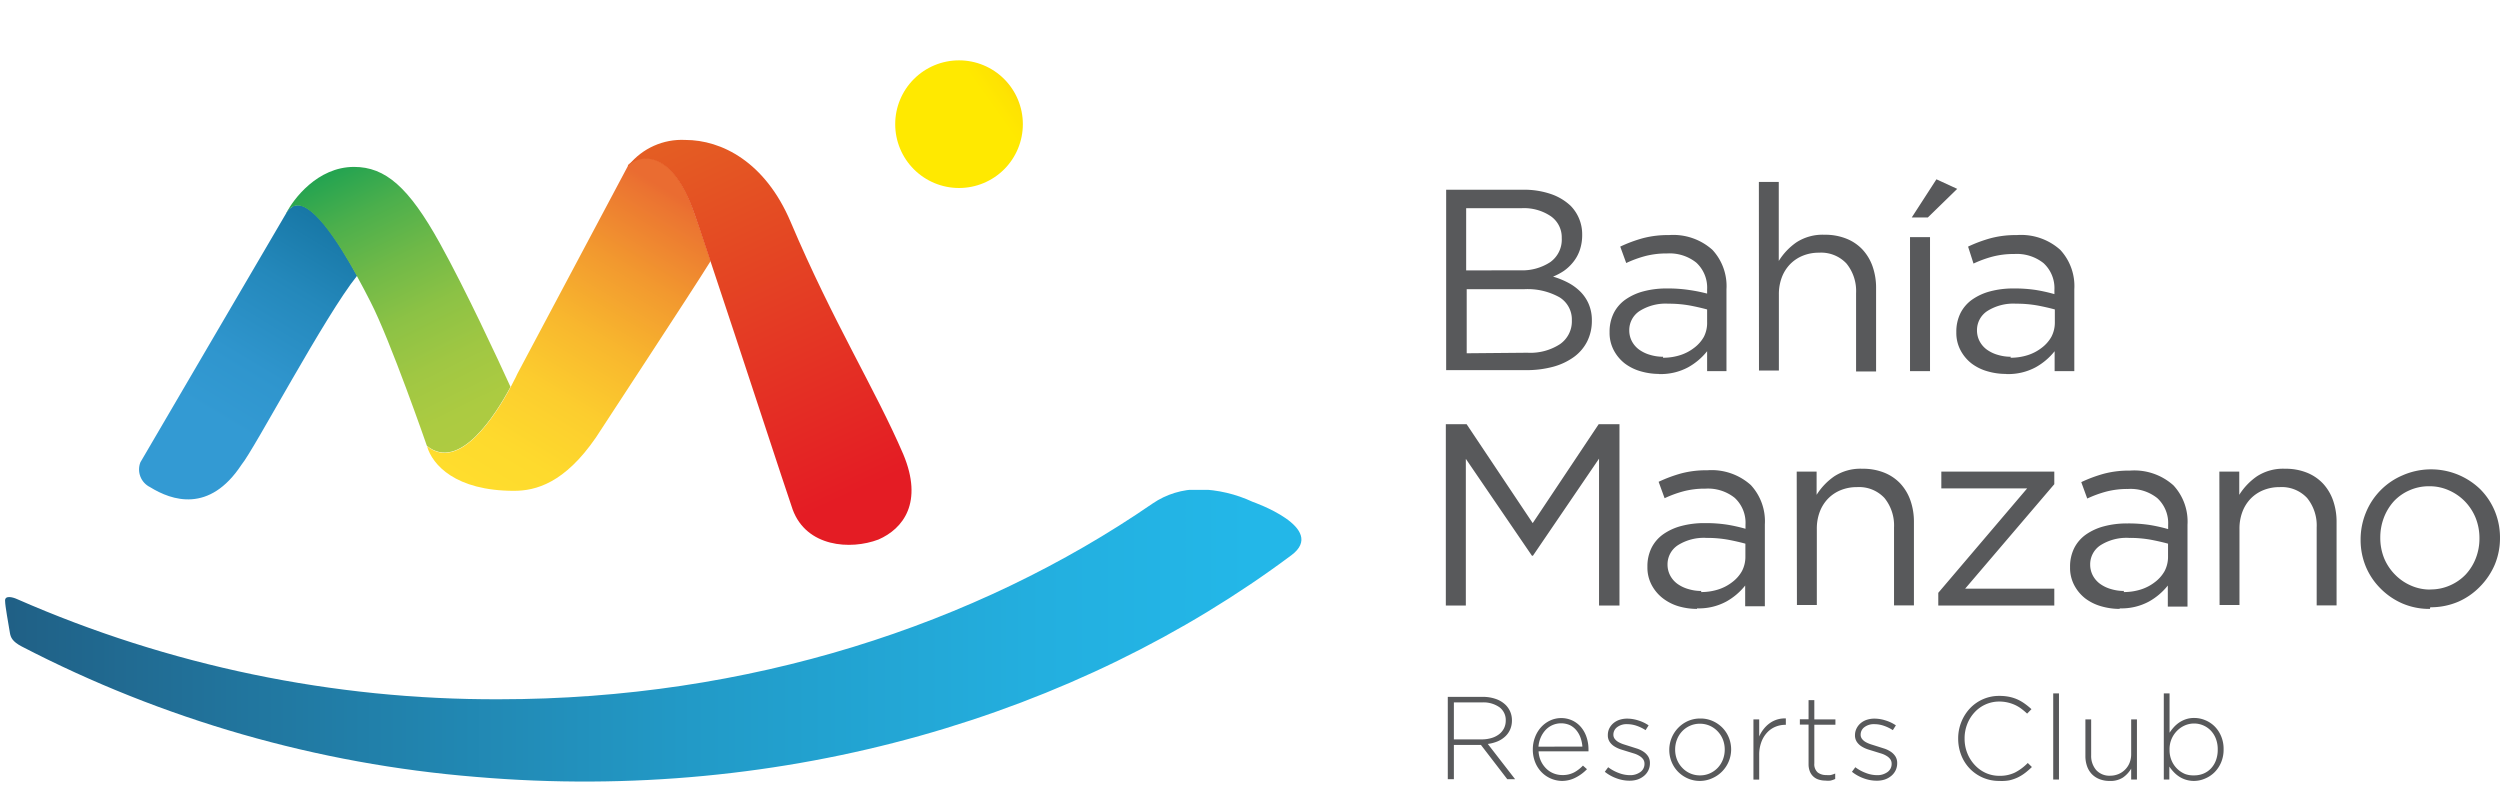 <svg xmlns="http://www.w3.org/2000/svg" viewBox="0 0 229.92 73.86"><defs><style>.cls-1{fill:none}.cls-2{clip-path:url(#clip-path)}.cls-3{fill:url(#Degradado_sin_nombre_49)}.cls-4{clip-path:url(#clip-path-2)}.cls-5{fill:url(#Degradado_sin_nombre_48)}.cls-6{clip-path:url(#clip-path-3)}.cls-7{fill:url(#Degradado_sin_nombre_47)}.cls-8{clip-path:url(#clip-path-4)}.cls-9{fill:url(#Degradado_sin_nombre_46)}.cls-10{clip-path:url(#clip-path-5)}.cls-11{fill:url(#Degradado_sin_nombre_45)}.cls-12{clip-path:url(#clip-path-6)}.cls-13{fill:url(#Degradado_sin_nombre_44)}.cls-14{fill:#58595b}</style><clipPath id="clip-path"><path class="cls-1" d="M27 18.93l-.41.3a1.89 1.89 0 0 0-.25.35c-1.55 2.65-13.08 22.32-13.43 22.94a1.81 1.81 0 0 0 .89 2.28c2 1.24 5.46 2.42 8.41-2.06C23.39 41.32 29.9 29 32.85 25.35c-1.63-3-3.89-6.48-5.46-6.48a.94.94 0 0 0-.36.07"/></clipPath><linearGradient id="Degradado_sin_nombre_49" x1="3499.36" y1="572.69" x2="3500.28" y2="572.69" gradientTransform="matrix(-33.7 0 0 33.7 117976.84 -19268.12)" gradientUnits="userSpaceOnUse"><stop offset="0" stop-color="#005a80"/><stop offset=".25" stop-color="#13719e"/><stop offset=".55" stop-color="#2488bb"/><stop offset=".81" stop-color="#2f95cd"/><stop offset="1" stop-color="#339ad3"/></linearGradient><clipPath id="clip-path-2"><path class="cls-1" d="M82.33 11.42a5.87 5.87 0 1 0 5.87-5.87 5.87 5.87 0 0 0-5.87 5.87"/></clipPath><linearGradient id="Degradado_sin_nombre_48" x1="3248.07" y1="848.78" x2="3248.98" y2="848.78" gradientTransform="matrix(12.87 0 0 -12.87 -41710.9 10933.01)" gradientUnits="userSpaceOnUse"><stop offset="0" stop-color="#ffe900"/><stop offset=".15" stop-color="#fee302"/><stop offset=".35" stop-color="#fbd007"/><stop offset=".59" stop-color="#f6b30f"/><stop offset=".86" stop-color="#ee891a"/><stop offset="1" stop-color="#ea7021"/></linearGradient><clipPath id="clip-path-3"><path class="cls-1" d="M26.34 19.63l.17-.3.08-.06a1.14 1.14 0 0 1 .41-.3c1.56-.64 4.05 3.21 5.82 6.41.48.87.91 1.7 1.25 2.37C35.88 31.25 39.26 41 39.26 41c3 2.43 6.33-2.88 7.69-5.42-1.19-2.61-4.13-8.94-6.51-13.23-2.85-5.14-5-7-7.88-7-3.38 0-5.6 3-6.22 4.23"/></clipPath><linearGradient id="Degradado_sin_nombre_47" x1="3402.73" y1="583.72" x2="3403.64" y2="583.72" gradientTransform="matrix(0 35.84 35.84 0 -20883.63 -121940.83)" gradientUnits="userSpaceOnUse"><stop offset="0" stop-color="#0f9e53"/><stop offset=".05" stop-color="#1fa251"/><stop offset=".21" stop-color="#4baf4c"/><stop offset=".37" stop-color="#6fb948"/><stop offset=".53" stop-color="#8cc245"/><stop offset=".69" stop-color="#a0c743"/><stop offset=".84" stop-color="#accb41"/><stop offset="1" stop-color="#b0cc41"/></linearGradient><clipPath id="clip-path-4"><path class="cls-1" d="M57.75 15.26l-10.16 19.1s-.23.51-.63 1.25c-1.36 2.54-4.71 7.85-7.69 5.42.49 1.72 2.62 4.11 8 4.11 2 0 4.65-.7 7.54-4.91C55.68 38.87 63.5 27 65.36 24c-.81-2.44-1.44-4.28-1.71-5-1.34-3.49-3-4.47-4.26-4.47a2.34 2.34 0 0 0-1.64.65"/></clipPath><linearGradient id="Degradado_sin_nombre_46" x1="3414.19" y1="753.67" x2="3415.11" y2="753.67" gradientTransform="matrix(37.12 0 0 -37.12 -126700.99 28006.64)" gradientUnits="userSpaceOnUse"><stop offset="0" stop-color="#ffde2d"/><stop offset=".18" stop-color="#feda2d"/><stop offset=".37" stop-color="#fccd2e"/><stop offset=".56" stop-color="#f8b72e"/><stop offset=".76" stop-color="#f2992f"/><stop offset=".97" stop-color="#eb7331"/><stop offset="1" stop-color="#ea6c31"/></linearGradient><clipPath id="clip-path-5"><path class="cls-1" d="M57.83 15.14l-.08.12c1-1 3.82-1.61 5.9 3.82.26.68.89 2.53 1.71 5 2.57 7.68 7 21.25 7.54 22.78 1.27 3.45 5.31 3.74 7.89 2.76 2.29-1 4.14-3.42 2.28-7.85-2.58-6-6.42-12.08-10.36-21.37-2.34-5.51-6.34-7.53-9.69-7.53a6.28 6.28 0 0 0-5.2 2.32"/></clipPath><linearGradient id="Degradado_sin_nombre_45" x1="3415.68" y1="601.24" x2="3416.59" y2="601.24" gradientTransform="matrix(0 45.99 45.99 0 -27580.44 -157080.95)" gradientUnits="userSpaceOnUse"><stop offset="0" stop-color="#e46723"/><stop offset="1" stop-color="#e41c24"/><stop offset="1" stop-color="#e41c24"/></linearGradient><clipPath id="clip-path-6"><path class="cls-1" d="M106 46.31c-16.26 11.19-37.2 18-60.08 18a109.41 109.41 0 0 1-44.37-9.22c-.4-.18-1.15-.37-1.08.21 0 .4.29 2 .44 2.9.07.43.24.81 1.08 1.25a110 110 0 0 0 41.78 12c28.5 2.44 55.32-5.7 75-20.39 3.36-2.51-3.57-4.91-3.57-4.91a12.32 12.32 0 0 0-4.9-1.15 7.5 7.5 0 0 0-4.3 1.31"/></clipPath><linearGradient id="Degradado_sin_nombre_44" x1="3427.79" y1="670.27" x2="3428.7" y2="670.27" gradientTransform="matrix(130.57 0 0 -130.57 -447571.66 87578.31)" gradientUnits="userSpaceOnUse"><stop offset="0" stop-color="#205b80"/><stop offset=".24" stop-color="#2177a0"/><stop offset=".57" stop-color="#229ac7"/><stop offset=".84" stop-color="#23afdf"/><stop offset="1" stop-color="#23b7e8"/></linearGradient></defs><title>Asset 1</title><g id="Layer_2" data-name="Layer 2"><g id="content"><g class="cls-2"><path class="cls-3" transform="rotate(-58.88 22.701 33.044)" d="M5.31 17.03h34.78v32.04H5.31z"/></g><g class="cls-4"><path class="cls-5" transform="rotate(-35.41 88.205 11.418)" d="M80.02 3.23H96.4v16.38H80.02z"/></g><g class="cls-6"><path class="cls-7" transform="rotate(-25.94 36.658 29.43)" d="M21.24 12.3h30.81v34.26H21.24z"/></g><g class="cls-8"><path class="cls-9" transform="rotate(-58.92 52.316 29.878)" d="M32.5 10.82h39.62v38.11H32.5z"/></g><g class="cls-10"><path class="cls-11" transform="rotate(-24.62 71.359 31.702)" d="M51.12 8.88h40.44v45.63H51.12z"/></g><g class="cls-12"><path class="cls-13" d="M.39 45.05h121.68v28.82H.39z"/></g><path class="cls-14" d="M133 17.45h7.09a7.56 7.56 0 0 1 2.53.39 5 5 0 0 1 1.82 1.08 3.73 3.73 0 0 1 1.07 2.67 4.27 4.27 0 0 1-.23 1.44 3.63 3.63 0 0 1-.61 1.09 4.14 4.14 0 0 1-.84.79 5.52 5.52 0 0 1-1 .53 7.46 7.46 0 0 1 1.39.56 4.65 4.65 0 0 1 1.13.83 3.63 3.63 0 0 1 .76 1.13 3.76 3.76 0 0 1 .29 1.52 4.2 4.2 0 0 1-.43 1.92 4 4 0 0 1-1.22 1.43 5.87 5.87 0 0 1-1.91.9 9.27 9.27 0 0 1-2.47.31H133zm6.8 7.41a4.7 4.7 0 0 0 2.77-.75 2.54 2.54 0 0 0 1.06-2.22 2.36 2.36 0 0 0-1-2 4.39 4.39 0 0 0-2.73-.74h-5.06v5.72zm.67 7.58a5 5 0 0 0 3-.79 2.55 2.55 0 0 0 1.09-2.19 2.4 2.4 0 0 0-1.12-2.11 6 6 0 0 0-3.3-.75h-5.25v5.89zm12.12 1.95a6.1 6.1 0 0 1-1.69-.24 4.42 4.42 0 0 1-1.48-.73 3.77 3.77 0 0 1-1-1.2 3.41 3.41 0 0 1-.39-1.67 3.82 3.82 0 0 1 .38-1.75 3.41 3.41 0 0 1 1.08-1.25 5.18 5.18 0 0 1 1.67-.76 8.11 8.11 0 0 1 2.13-.26 12.93 12.93 0 0 1 2.06.14A15.06 15.06 0 0 1 157 27v-.38a3.12 3.12 0 0 0-1-2.47 3.94 3.94 0 0 0-2.69-.84 7.72 7.72 0 0 0-2 .24 10.37 10.37 0 0 0-1.75.64l-.55-1.51a12.87 12.87 0 0 1 2.07-.77 9 9 0 0 1 2.41-.29 5.39 5.39 0 0 1 4 1.36 4.9 4.9 0 0 1 1.29 3.62v7.53H157V32.3a5.87 5.87 0 0 1-1.73 1.47 5.31 5.31 0 0 1-2.7.63m.37-1.5a5.14 5.14 0 0 0 1.59-.24 4.13 4.13 0 0 0 1.29-.68 3.27 3.27 0 0 0 .88-1 2.82 2.82 0 0 0 .3-1.38v-1.14q-.69-.19-1.57-.36a11 11 0 0 0-2-.17 4.47 4.47 0 0 0-2.65.68 2.1 2.1 0 0 0-.94 1.79 2.13 2.13 0 0 0 .25 1 2.25 2.25 0 0 0 .68.77 3.25 3.25 0 0 0 1 .47 4.11 4.11 0 0 0 1.18.17m8.81-16.08h1.83V24a5.81 5.81 0 0 1 1.62-1.71 4.42 4.42 0 0 1 2.6-.7 5.2 5.2 0 0 1 2 .36 4.12 4.12 0 0 1 1.48 1 4.46 4.46 0 0 1 .93 1.56 5.94 5.94 0 0 1 .32 2v7.65h-1.84v-7.21a4 4 0 0 0-.88-2.71 3.19 3.19 0 0 0-2.53-1 3.86 3.86 0 0 0-1.47.27 3.42 3.42 0 0 0-1.18.78 3.54 3.54 0 0 0-.77 1.22 4.33 4.33 0 0 0-.27 1.57v7h-1.83zm13.9 5.08h1.84v12.32h-1.84zm2.43-5.32l1.91.88-2.7 2.63h-1.48zm6.39 17.9a6.1 6.1 0 0 1-1.69-.24 4.42 4.42 0 0 1-1.48-.73 3.77 3.77 0 0 1-1-1.2 3.41 3.41 0 0 1-.39-1.67 3.82 3.82 0 0 1 .38-1.75 3.41 3.41 0 0 1 1.08-1.25 5.18 5.18 0 0 1 1.67-.76 8.11 8.11 0 0 1 2.13-.26 12.93 12.93 0 0 1 2.06.14 15.06 15.06 0 0 1 1.7.38v-.38a3.12 3.12 0 0 0-1-2.47 3.94 3.94 0 0 0-2.69-.84 7.72 7.72 0 0 0-2 .24 10.37 10.37 0 0 0-1.75.64l-.5-1.56a12.87 12.87 0 0 1 2.07-.77 9 9 0 0 1 2.41-.29 5.39 5.39 0 0 1 4 1.36 4.9 4.9 0 0 1 1.29 3.62v7.53h-1.81V32.3a5.87 5.87 0 0 1-1.73 1.47 5.31 5.31 0 0 1-2.7.63m.37-1.5a5.14 5.14 0 0 0 1.59-.24 4.13 4.13 0 0 0 1.29-.68 3.27 3.27 0 0 0 .88-1 2.82 2.82 0 0 0 .32-1.34v-1.18q-.69-.19-1.57-.36a11 11 0 0 0-2-.17 4.47 4.47 0 0 0-2.65.68 2.1 2.1 0 0 0-.94 1.79 2.13 2.13 0 0 0 .25 1 2.25 2.25 0 0 0 .68.77 3.25 3.25 0 0 0 1 .47 4.11 4.11 0 0 0 1.18.17m-51.96 6.2h1.91l6.08 9.1 6.07-9.1h1.91v16.68h-1.88V42.18l-6.08 8.93h-.09l-6.08-8.91v13.49h-1.84V39.01zM156.07 56a6.13 6.13 0 0 1-1.69-.24 4.44 4.44 0 0 1-1.48-.76 3.79 3.79 0 0 1-1-1.2 3.41 3.41 0 0 1-.39-1.67 3.81 3.81 0 0 1 .38-1.75 3.41 3.41 0 0 1 1.08-1.25 5.18 5.18 0 0 1 1.67-.76 8.11 8.11 0 0 1 2.13-.26 12.83 12.83 0 0 1 2.06.14 15.07 15.07 0 0 1 1.7.38v-.38a3.12 3.12 0 0 0-1-2.47 3.94 3.94 0 0 0-2.69-.84 7.72 7.72 0 0 0-2 .24 10.37 10.37 0 0 0-1.75.64l-.55-1.51a13 13 0 0 1 2.07-.77 9 9 0 0 1 2.41-.29 5.39 5.39 0 0 1 4 1.36 4.9 4.9 0 0 1 1.29 3.62v7.53h-1.81v-1.91a5.85 5.85 0 0 1-1.73 1.47 5.31 5.31 0 0 1-2.7.63m.37-1.5a5.14 5.14 0 0 0 1.59-.24 4.11 4.11 0 0 0 1.29-.68 3.26 3.26 0 0 0 .88-1 2.82 2.82 0 0 0 .32-1.34V50q-.69-.19-1.57-.36a11 11 0 0 0-2-.17 4.47 4.47 0 0 0-2.65.68 2.1 2.1 0 0 0-.94 1.79 2.13 2.13 0 0 0 .25 1 2.25 2.25 0 0 0 .68.77 3.23 3.23 0 0 0 1 .47 4.08 4.08 0 0 0 1.18.17m8.77-10.98h1.83v2.14a5.83 5.83 0 0 1 1.62-1.7 4.42 4.42 0 0 1 2.6-.7 5.22 5.22 0 0 1 2 .36 4.15 4.15 0 0 1 1.48 1 4.46 4.46 0 0 1 .93 1.56 5.94 5.94 0 0 1 .32 2v7.65h-1.83v-7.17a4 4 0 0 0-.88-2.71 3.19 3.19 0 0 0-2.53-1 3.88 3.88 0 0 0-1.47.27 3.42 3.42 0 0 0-1.18.78 3.53 3.53 0 0 0-.77 1.22 4.33 4.33 0 0 0-.27 1.57v7h-1.83zm13.02 11.15l8.17-9.6h-7.89v-1.55h10.39v1.16l-8.2 9.61h8.2v1.55h-10.67v-1.17zM194.94 56a6.13 6.13 0 0 1-1.69-.24 4.44 4.44 0 0 1-1.48-.73 3.78 3.78 0 0 1-1-1.2 3.41 3.41 0 0 1-.39-1.67 3.81 3.81 0 0 1 .38-1.75 3.41 3.41 0 0 1 1.08-1.25 5.18 5.18 0 0 1 1.67-.76 8.11 8.11 0 0 1 2.13-.26 12.83 12.83 0 0 1 2.06.14 15.07 15.07 0 0 1 1.7.38v-.38a3.12 3.12 0 0 0-1-2.47 3.94 3.94 0 0 0-2.69-.84 7.72 7.72 0 0 0-2 .24 10.37 10.37 0 0 0-1.75.64l-.55-1.51a13 13 0 0 1 2.07-.77 9 9 0 0 1 2.41-.29 5.39 5.39 0 0 1 4 1.36 4.9 4.9 0 0 1 1.29 3.62v7.53h-1.81v-1.94a5.85 5.85 0 0 1-1.73 1.47 5.31 5.31 0 0 1-2.7.63m.37-1.5a5.14 5.14 0 0 0 1.59-.24 4.11 4.11 0 0 0 1.29-.68 3.26 3.26 0 0 0 .88-1 2.82 2.82 0 0 0 .32-1.34V50q-.69-.19-1.57-.36a11 11 0 0 0-2-.17 4.47 4.47 0 0 0-2.65.68 2.1 2.1 0 0 0-.94 1.79 2.13 2.13 0 0 0 .25 1 2.25 2.25 0 0 0 .68.77 3.23 3.23 0 0 0 1 .47 4.08 4.08 0 0 0 1.18.17m8.77-10.98h1.83v2.14a5.83 5.83 0 0 1 1.62-1.7 4.42 4.42 0 0 1 2.6-.7 5.22 5.22 0 0 1 2 .36 4.15 4.15 0 0 1 1.48 1 4.46 4.46 0 0 1 .93 1.56 5.94 5.94 0 0 1 .32 2v7.65h-1.83v-7.17a4 4 0 0 0-.88-2.71 3.19 3.19 0 0 0-2.53-1 3.88 3.88 0 0 0-1.47.27 3.42 3.42 0 0 0-1.18.78 3.53 3.53 0 0 0-.77 1.22 4.33 4.33 0 0 0-.27 1.57v7h-1.83zM223.47 56a6.28 6.28 0 0 1-2.55-.51 6.43 6.43 0 0 1-2-1.38 6.23 6.23 0 0 1-1.34-2 6.41 6.41 0 0 1-.48-2.47 6.5 6.5 0 0 1 .48-2.48 6.29 6.29 0 0 1 3.37-3.44 6.51 6.51 0 0 1 7.16 1.28 6.23 6.23 0 0 1 1.33 2 6.41 6.41 0 0 1 .48 2.47 6.35 6.35 0 0 1-.49 2.48 6.52 6.52 0 0 1-1.35 2 6.29 6.29 0 0 1-2 1.39 6.45 6.45 0 0 1-2.57.51m0-1.64a4.37 4.37 0 0 0 1.83-.38 4.44 4.44 0 0 0 1.43-1 4.69 4.69 0 0 0 .93-1.5 5 5 0 0 0 .33-1.83 5 5 0 0 0-.35-1.87 4.75 4.75 0 0 0-1-1.53 4.64 4.64 0 0 0-1.45-1 4.3 4.3 0 0 0-1.81-.38 4.35 4.35 0 0 0-1.84.38 4.3 4.3 0 0 0-1.42 1 4.77 4.77 0 0 0-.92 1.51 5.11 5.11 0 0 0-.33 1.85 5 5 0 0 0 .35 1.87 4.71 4.71 0 0 0 1 1.51 4.57 4.57 0 0 0 1.44 1 4.31 4.31 0 0 0 1.81.38m-90.36 9.87h3.19a3.58 3.58 0 0 1 1.25.2 2.43 2.43 0 0 1 .89.55 2 2 0 0 1 .42.63 2 2 0 0 1 .15.78 2.06 2.06 0 0 1-.17.85 1.93 1.93 0 0 1-.47.65 2.38 2.38 0 0 1-.7.44 3.57 3.57 0 0 1-.88.23l2.51 3.24h-.72l-2.42-3.15h-2.49v3.15h-.56zm3.12 3.91a3.12 3.12 0 0 0 .88-.12 2.15 2.15 0 0 0 .7-.34 1.63 1.63 0 0 0 .46-.54 1.56 1.56 0 0 0 .17-.73 1.46 1.46 0 0 0-.57-1.22 2.56 2.56 0 0 0-1.61-.45h-2.59V68zm7.38 3.82a2.67 2.67 0 0 1-1-.21 2.64 2.64 0 0 1-.87-.59 2.77 2.77 0 0 1-.59-.91 3.1 3.1 0 0 1-.22-1.18 3.13 3.13 0 0 1 .2-1.12 2.89 2.89 0 0 1 .55-.92 2.64 2.64 0 0 1 .83-.62 2.39 2.39 0 0 1 1-.23 2.42 2.42 0 0 1 1.05.22 2.37 2.37 0 0 1 .8.61 2.79 2.79 0 0 1 .51.92 3.55 3.55 0 0 1 .18 1.14V69a.74.74 0 0 1 0 .1h-4.59a2.41 2.41 0 0 0 .23.92 2.38 2.38 0 0 0 .49.68 2 2 0 0 0 .67.43 2.16 2.16 0 0 0 .79.15 2.25 2.25 0 0 0 1.1-.25 3.27 3.27 0 0 0 .8-.62l.37.33a3.84 3.84 0 0 1-1 .75 2.72 2.72 0 0 1-1.3.33zm1.88-3.16a3.16 3.16 0 0 0-.17-.81 2.26 2.26 0 0 0-.38-.68 1.82 1.82 0 0 0-.6-.48 2 2 0 0 0-1.61 0 1.93 1.93 0 0 0-.63.45 2.45 2.45 0 0 0-.44.68 2.57 2.57 0 0 0-.21.85zm4.33 3.14a3.45 3.45 0 0 1-1.22-.23 3.75 3.75 0 0 1-1.05-.59l.31-.42a3.83 3.83 0 0 0 1 .54 2.88 2.88 0 0 0 1 .19 1.57 1.57 0 0 0 .95-.28.9.9 0 0 0 .39-.77.71.71 0 0 0-.12-.41 1.1 1.1 0 0 0-.33-.3 2.12 2.12 0 0 0-.47-.22l-.55-.17-.68-.21a2.72 2.72 0 0 1-.61-.28 1.43 1.43 0 0 1-.44-.42 1.07 1.07 0 0 1-.17-.62A1.37 1.37 0 0 1 148 67a1.51 1.51 0 0 1 .37-.48 1.7 1.7 0 0 1 .57-.32 2.28 2.28 0 0 1 .74-.11 3.4 3.4 0 0 1 1 .17 3.46 3.46 0 0 1 .94.45l-.28.44a3.69 3.69 0 0 0-.82-.4 2.69 2.69 0 0 0-.88-.15 1.42 1.42 0 0 0-.92.28.85.85 0 0 0-.34.69.62.62 0 0 0 .13.39 1.12 1.12 0 0 0 .34.29 2.78 2.78 0 0 0 .49.21l.57.18.66.21a2.46 2.46 0 0 1 .59.29 1.47 1.47 0 0 1 .42.43 1.14 1.14 0 0 1 .16.62 1.49 1.49 0 0 1-.15.67 1.51 1.51 0 0 1-.41.51 1.89 1.89 0 0 1-.61.33 2.39 2.39 0 0 1-.71.1zm6.49.02a2.72 2.72 0 0 1-1.13-.23 2.9 2.9 0 0 1-.9-.62 2.81 2.81 0 0 1-.59-.91 2.91 2.91 0 0 1-.21-1.11 2.91 2.91 0 0 1 .81-2 2.87 2.87 0 0 1 .91-.64 2.76 2.76 0 0 1 1.14-.23 2.73 2.73 0 0 1 1.13.23 2.92 2.92 0 0 1 .9.62 2.81 2.81 0 0 1 .59.91 2.91 2.91 0 0 1 .21 1.11A2.91 2.91 0 0 1 159 70a2.88 2.88 0 0 1-1.5 1.56 2.76 2.76 0 0 1-1.15.26zm0-.51a2.19 2.19 0 0 0 .91-.19 2.24 2.24 0 0 0 .72-.51 2.32 2.32 0 0 0 .47-.75 2.51 2.51 0 0 0 .17-.92 2.5 2.5 0 0 0-.17-.93 2.34 2.34 0 0 0-.49-.76 2.24 2.24 0 0 0-.73-.51 2.22 2.22 0 0 0-.9-.18 2.18 2.18 0 0 0-.91.19 2.22 2.22 0 0 0-.72.51 2.32 2.32 0 0 0-.47.75 2.51 2.51 0 0 0-.17.92 2.5 2.5 0 0 0 .17.93 2.33 2.33 0 0 0 .49.76 2.24 2.24 0 0 0 .73.51 2.21 2.21 0 0 0 .92.18zm4.91-5.15h.53v1.57a3.13 3.13 0 0 1 .41-.68 2.72 2.72 0 0 1 .56-.54 2.38 2.38 0 0 1 .69-.34 2.46 2.46 0 0 1 .79-.1v.59h-.05a2.37 2.37 0 0 0-.91.18 2.17 2.17 0 0 0-.76.53 2.58 2.58 0 0 0-.53.87 3.33 3.33 0 0 0-.2 1.19v2.27h-.53zm6.62 5.63a2.06 2.06 0 0 1-.61-.09 1.27 1.27 0 0 1-.82-.75 1.76 1.76 0 0 1-.12-.68v-3.63h-.8v-.49h.8v-1.76h.53v1.77h1.94v.49h-1.94v3.56a1 1 0 0 0 .31.83 1.27 1.27 0 0 0 .8.24 1.78 1.78 0 0 0 .39 0 2.43 2.43 0 0 0 .42-.14v.5a2.35 2.35 0 0 1-.43.15 2.1 2.1 0 0 1-.47 0zm4.71.01a3.45 3.45 0 0 1-1.22-.23 3.75 3.75 0 0 1-1.05-.59l.31-.42a3.83 3.83 0 0 0 1 .54 2.88 2.88 0 0 0 1 .19 1.57 1.57 0 0 0 .95-.28.9.9 0 0 0 .39-.77.71.71 0 0 0-.12-.41 1.1 1.1 0 0 0-.33-.3 2.12 2.12 0 0 0-.47-.22l-.55-.17-.68-.21a2.72 2.72 0 0 1-.61-.28 1.43 1.43 0 0 1-.44-.42 1.07 1.07 0 0 1-.17-.62 1.37 1.37 0 0 1 .14-.61 1.51 1.51 0 0 1 .37-.48 1.7 1.7 0 0 1 .57-.32 2.28 2.28 0 0 1 .74-.11 3.4 3.4 0 0 1 1 .17 3.46 3.46 0 0 1 .94.45l-.28.44a3.69 3.69 0 0 0-.82-.4 2.69 2.69 0 0 0-.88-.15 1.42 1.42 0 0 0-.92.28.85.85 0 0 0-.34.69.62.62 0 0 0 .13.39 1.12 1.12 0 0 0 .34.29 2.78 2.78 0 0 0 .49.21l.57.18.66.21a2.46 2.46 0 0 1 .59.29 1.47 1.47 0 0 1 .42.43 1.14 1.14 0 0 1 .16.62 1.49 1.49 0 0 1-.15.67 1.51 1.51 0 0 1-.41.51 1.89 1.89 0 0 1-.61.33 2.39 2.39 0 0 1-.72.1zm11.28.02a3.71 3.71 0 0 1-2.71-1.13 3.77 3.77 0 0 1-.79-1.24 4.13 4.13 0 0 1-.28-1.53 4 4 0 0 1 .29-1.52 4 4 0 0 1 .79-1.25 3.67 3.67 0 0 1 2.72-1.15 4.51 4.51 0 0 1 .92.09 3.61 3.61 0 0 1 .76.25 4 4 0 0 1 .66.39 6.4 6.4 0 0 1 .6.49l-.4.41a6.15 6.15 0 0 0-.52-.44 3.28 3.28 0 0 0-.58-.35 3.48 3.48 0 0 0-.67-.23 3.39 3.39 0 0 0-.79-.09 3.07 3.07 0 0 0-2.28 1 3.39 3.39 0 0 0-.67 1.08 3.59 3.59 0 0 0-.24 1.33 3.57 3.57 0 0 0 .25 1.34 3.46 3.46 0 0 0 .68 1.08 3.14 3.14 0 0 0 1 .73 3 3 0 0 0 1.27.27 3.17 3.17 0 0 0 1.43-.3 4.61 4.61 0 0 0 1.18-.88l.38.37a7.1 7.1 0 0 1-.62.54 3.89 3.89 0 0 1-.68.42 3.81 3.81 0 0 1-.79.27 4.12 4.12 0 0 1-.91.05zm4.96-8.05h.53v7.92h-.53zm5.17 8.05a2.45 2.45 0 0 1-.93-.17 2 2 0 0 1-.7-.47 2 2 0 0 1-.43-.72 2.77 2.77 0 0 1-.15-.92v-3.38h.53v3.29a2 2 0 0 0 .46 1.37 1.65 1.65 0 0 0 1.3.52 2 2 0 0 0 .75-.15 1.86 1.86 0 0 0 .61-.41 1.84 1.84 0 0 0 .41-.62 2.12 2.12 0 0 0 .15-.8v-3.2h.53v5.53H196v-1a2.59 2.59 0 0 1-.76.82 2.1 2.1 0 0 1-1.24.31zm7.79 0a2.53 2.53 0 0 1-.76-.11 2.42 2.42 0 0 1-.62-.29 2.8 2.8 0 0 1-.5-.42 3.91 3.91 0 0 1-.4-.5v1.19H199v-7.92h.53v3.62a4 4 0 0 1 .4-.52 2.76 2.76 0 0 1 .5-.43 2.6 2.6 0 0 1 .62-.3 2.37 2.37 0 0 1 .75-.11 2.59 2.59 0 0 1 1 .2 2.66 2.66 0 0 1 .86.56 2.8 2.8 0 0 1 .61.91 3 3 0 0 1 .23 1.21 3 3 0 0 1-.23 1.21 2.86 2.86 0 0 1-.61.91 2.69 2.69 0 0 1-.86.57 2.54 2.54 0 0 1-1.01.22zm0-.51a2.23 2.23 0 0 0 .85-.16 2 2 0 0 0 .69-.47 2.18 2.18 0 0 0 .46-.74 2.76 2.76 0 0 0 .17-1 2.69 2.69 0 0 0-.17-1 2.24 2.24 0 0 0-.47-.75 2.12 2.12 0 0 0-1.53-.65 2.13 2.13 0 0 0-.84.17 2.28 2.28 0 0 0-.72.49 2.41 2.41 0 0 0-.51.75 2.38 2.38 0 0 0-.19 1 2.41 2.41 0 0 0 .19 1 2.3 2.3 0 0 0 1.23 1.23 2.13 2.13 0 0 0 .79.13z"/></g></g></svg>
